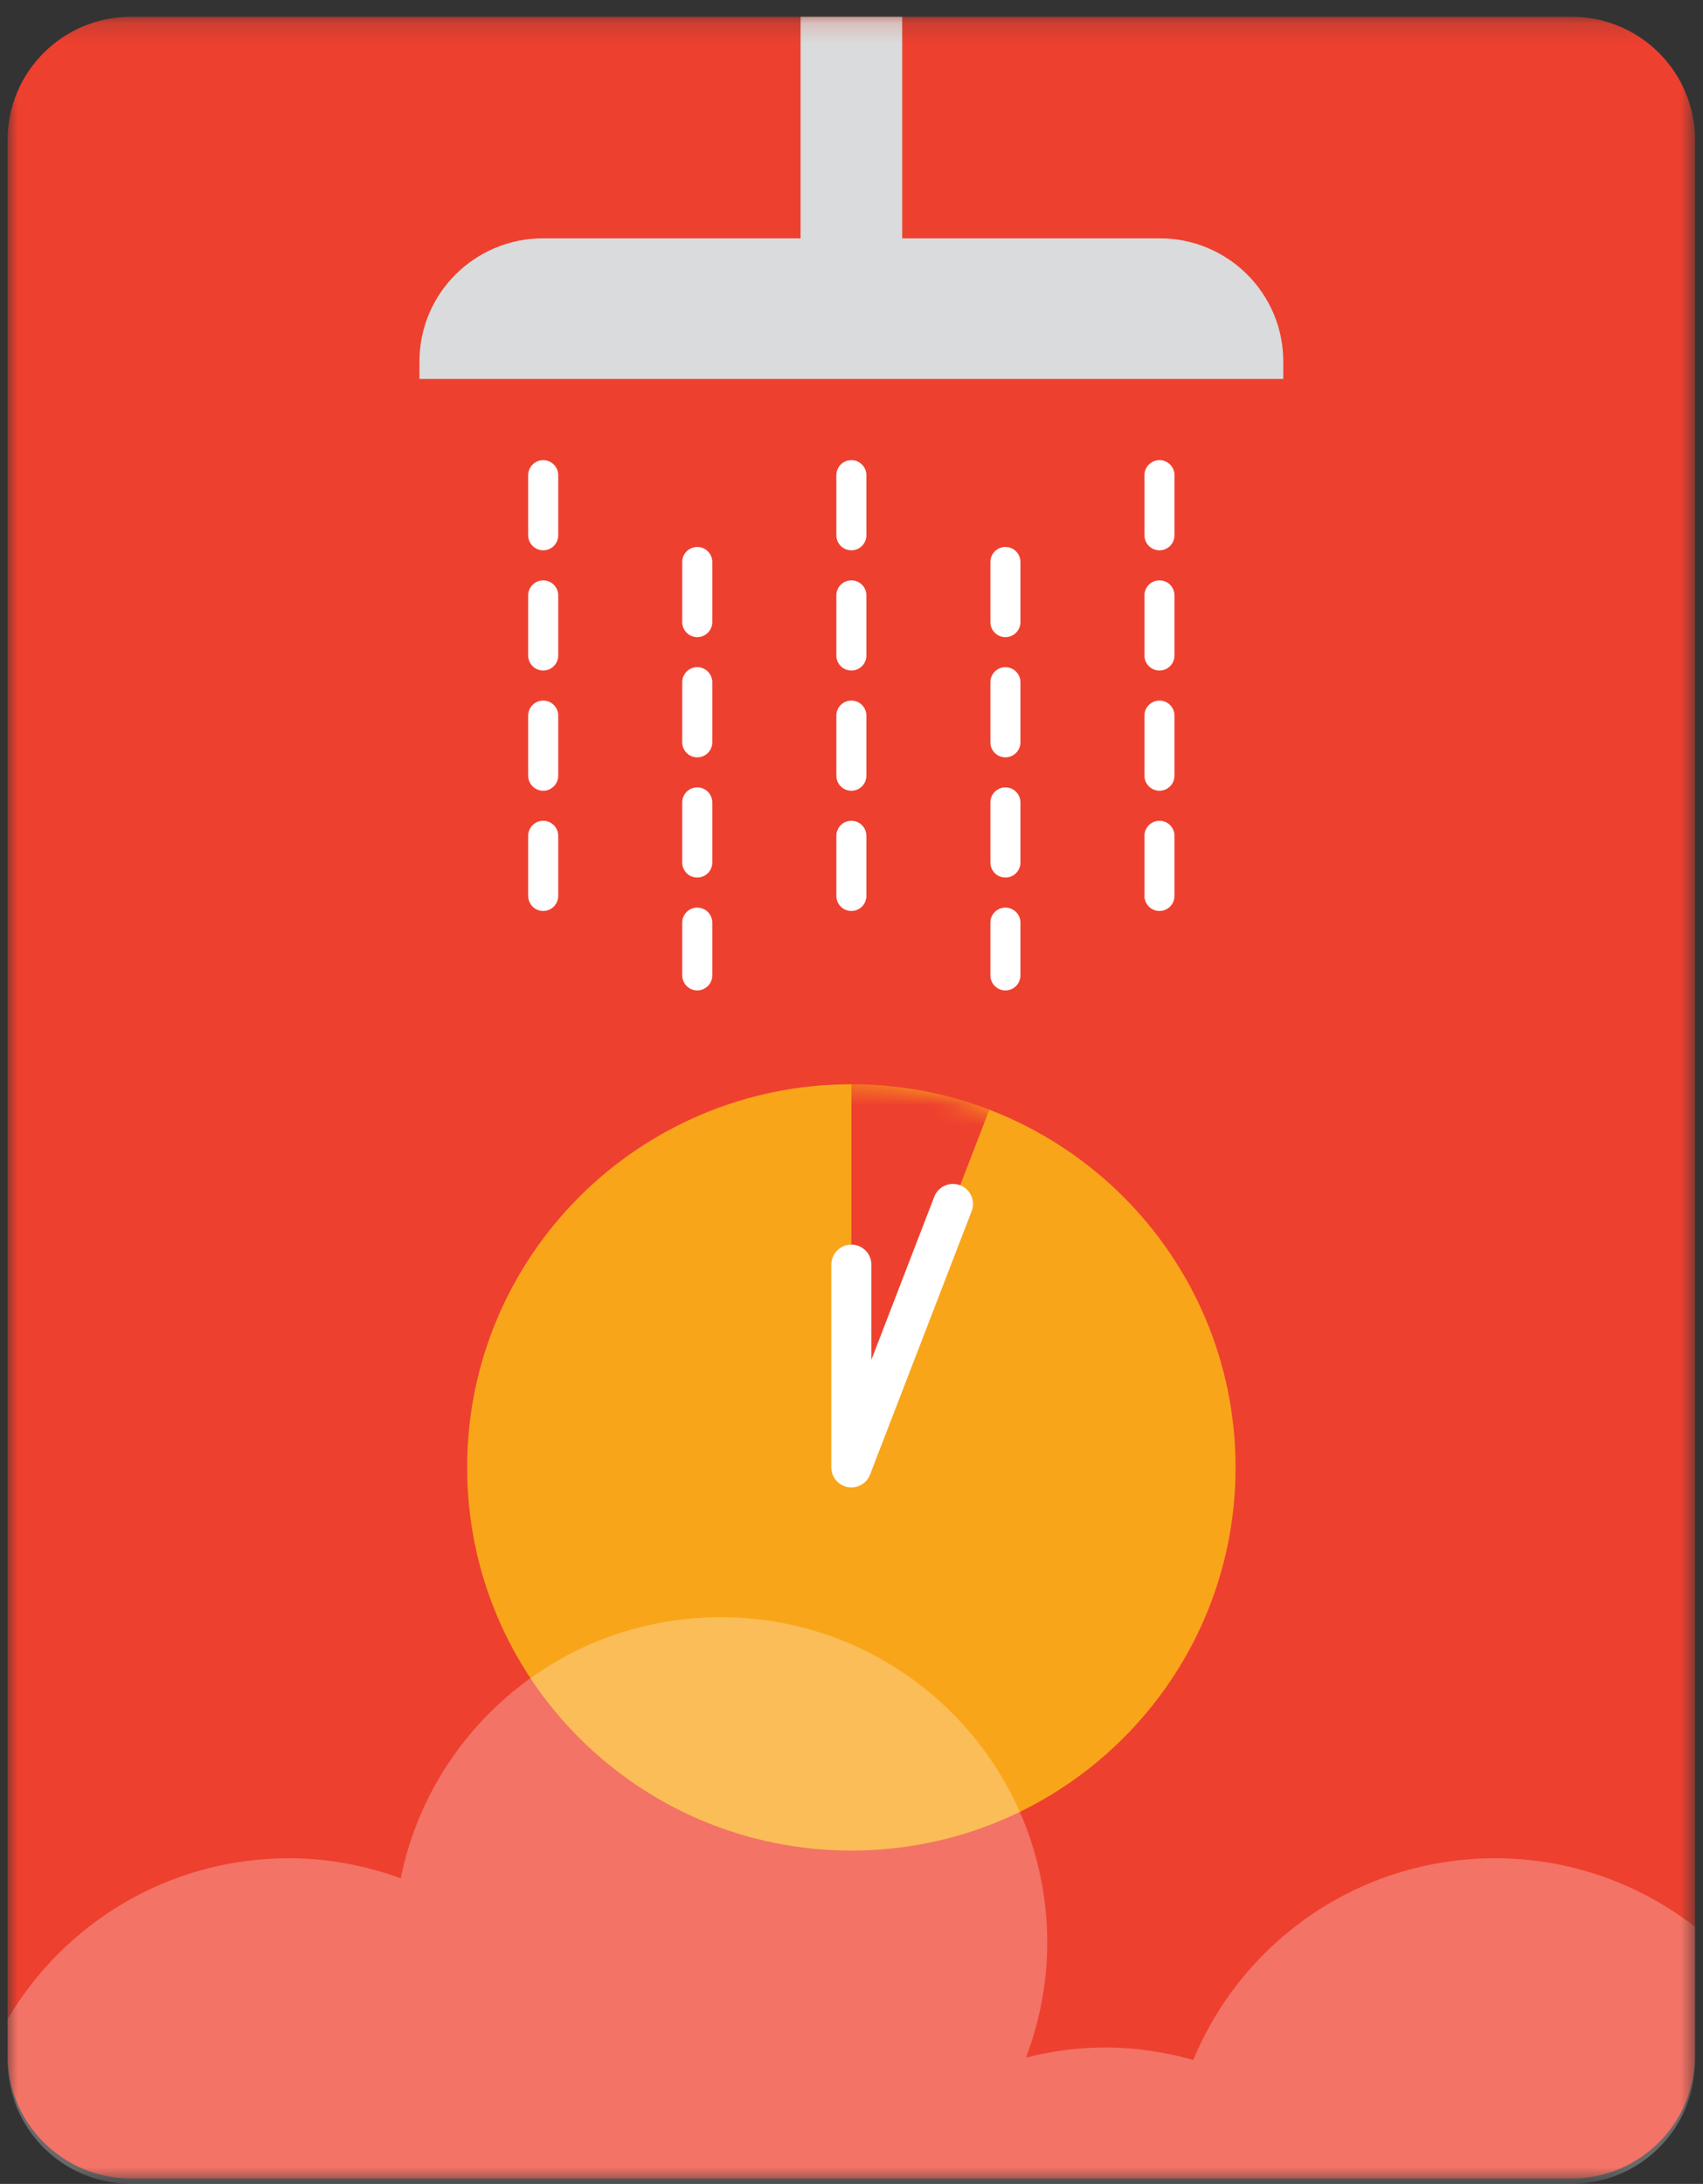 <svg viewBox="0 0 85 109" xmlns="http://www.w3.org/2000/svg" xmlns:xlink="http://www.w3.org/1999/xlink"><rect x="0" y="0" width="85" height="109" fill="#333333" stroke="none"/><defs><path id="path-1" d="M0 0.173L84.221 0.173 84.221 108.067 0 108.067z"/><path d="M1.21,20.575 C1.21,31.139 9.794,39.702 20.384,39.702 L20.384,39.702 C30.975,39.702 39.562,31.139 39.562,20.575 L39.562,20.575 C39.562,10.017 30.975,1.452 20.384,1.452 L20.384,1.452 C9.794,1.452 1.21,10.017 1.21,20.575" id="path-3"/><path id="path-5" d="M0 108.333L84.222 108.333 84.222 0.171 0 0.171z"/></defs><g id="Page-UI" stroke="none" stroke-width="1" fill="none" fill-rule="evenodd"><g id="Hints-&amp;-Tips-1" transform="translate(-548 -300)"><g id="icon-/-shower" transform="translate(531 290)"><g id="Group-27" transform="translate(17.381 8.667)"><g id="Group-16" transform="translate(0 1.996)"><g id="Group-3"><mask id="mask-2" fill="#fff"><use xlink:href="#path-1"/></mask><path d="M78.062,108.067 L6.159,108.067 C2.761,108.067 -0.001,105.315 -0.001,101.927 L-0.001,6.316 C-0.001,2.923 2.761,0.173 6.159,0.173 L78.062,0.173 C81.462,0.173 84.221,2.923 84.221,6.316 L84.221,101.927 C84.221,105.315 81.462,108.067 78.062,108.067" id="Fill-1" fill="#EE402F" mask="url(#mask-2)"/></g><path id="Stroke-4" stroke="#FFF" stroke-width="1.5" stroke-linecap="round" stroke-linejoin="round" stroke-dasharray="3,3" d="M26.731 23.053L26.731 45.853"/><path id="Stroke-6" stroke="#FFF" stroke-width="1.5" stroke-linecap="round" stroke-linejoin="round" stroke-dasharray="3,3" d="M34.42 27.386L34.42 48.019"/><path id="Stroke-8" stroke="#FFF" stroke-width="1.5" stroke-linecap="round" stroke-linejoin="round" stroke-dasharray="3,3" d="M42.112 23.053L42.112 45.853"/><path id="Stroke-10" stroke="#FFF" stroke-width="1.5" stroke-linecap="round" stroke-linejoin="round" stroke-dasharray="3,3" d="M49.801 27.386L49.801 48.019"/><path id="Stroke-12" stroke="#FFF" stroke-width="1.5" stroke-linecap="round" stroke-linejoin="round" stroke-dasharray="3,3" d="M57.49 23.053L57.49 45.853"/><path d="M61.288,72.577 C61.288,83.14 52.704,91.7 42.112,91.7 C31.52,91.7 22.936,83.14 22.936,72.577 C22.936,62.015 31.52,53.452 42.112,53.452 C52.704,53.452 61.288,62.015 61.288,72.577" id="Fill-14" fill="#F9A51A"/></g><g id="Group-19" transform="translate(21.726 53.996)"><mask id="mask-4" fill="#fff"><use xlink:href="#path-3"/></mask><path id="Fill-17" fill="#EE402F" mask="url(#mask-4)" d="M33.039 -12.236L20.388 20.578 20.386 -4.672"/></g><g id="Group-26" transform="translate(0 1.996)"><path id="Stroke-20" stroke="#FFF" stroke-width="2" stroke-linecap="round" stroke-linejoin="round" d="M47.183 59.427L42.112 72.574 42.112 62.456"/><mask id="mask-6" fill="#fff"><use xlink:href="#path-5"/></mask><path id="Fill-22" fill="#D9DBDC" mask="url(#mask-6)" d="M39.577 13.754L44.65 13.754 44.65 0.173 39.577 0.173z"/><path d="M26.715,11.233 L57.509,11.233 C60.907,11.233 63.669,13.983 63.669,17.374 L63.669,18.251 L20.555,18.251 L20.555,17.374 C20.555,13.983 23.317,11.233 26.715,11.233" id="Fill-24" fill="#D9DBDC" mask="url(#mask-6)"/><path d="M74.243,92.083 C67.44,92.083 61.618,96.243 59.178,102.15 C57.774,101.755 56.299,101.528 54.77,101.528 C53.407,101.528 52.093,101.714 50.828,102.028 C51.502,100.245 51.889,98.321 51.889,96.302 C51.889,87.328 44.595,80.052 35.594,80.052 C27.698,80.052 21.12,85.648 19.621,93.082 C17.878,92.447 16.001,92.083 14.037,92.083 C8.049,92.083 2.833,95.312 -0,100.111 L-0,102.193 C-0,105.584 2.759,108.333 6.159,108.333 L78.062,108.333 C81.463,108.333 84.222,105.584 84.222,102.193 L84.222,95.504 C81.463,93.368 78.008,92.083 74.243,92.083" id="Fill-25" fill="#FFF" opacity=".519" mask="url(#mask-6)"/></g></g></g></g></g></svg>